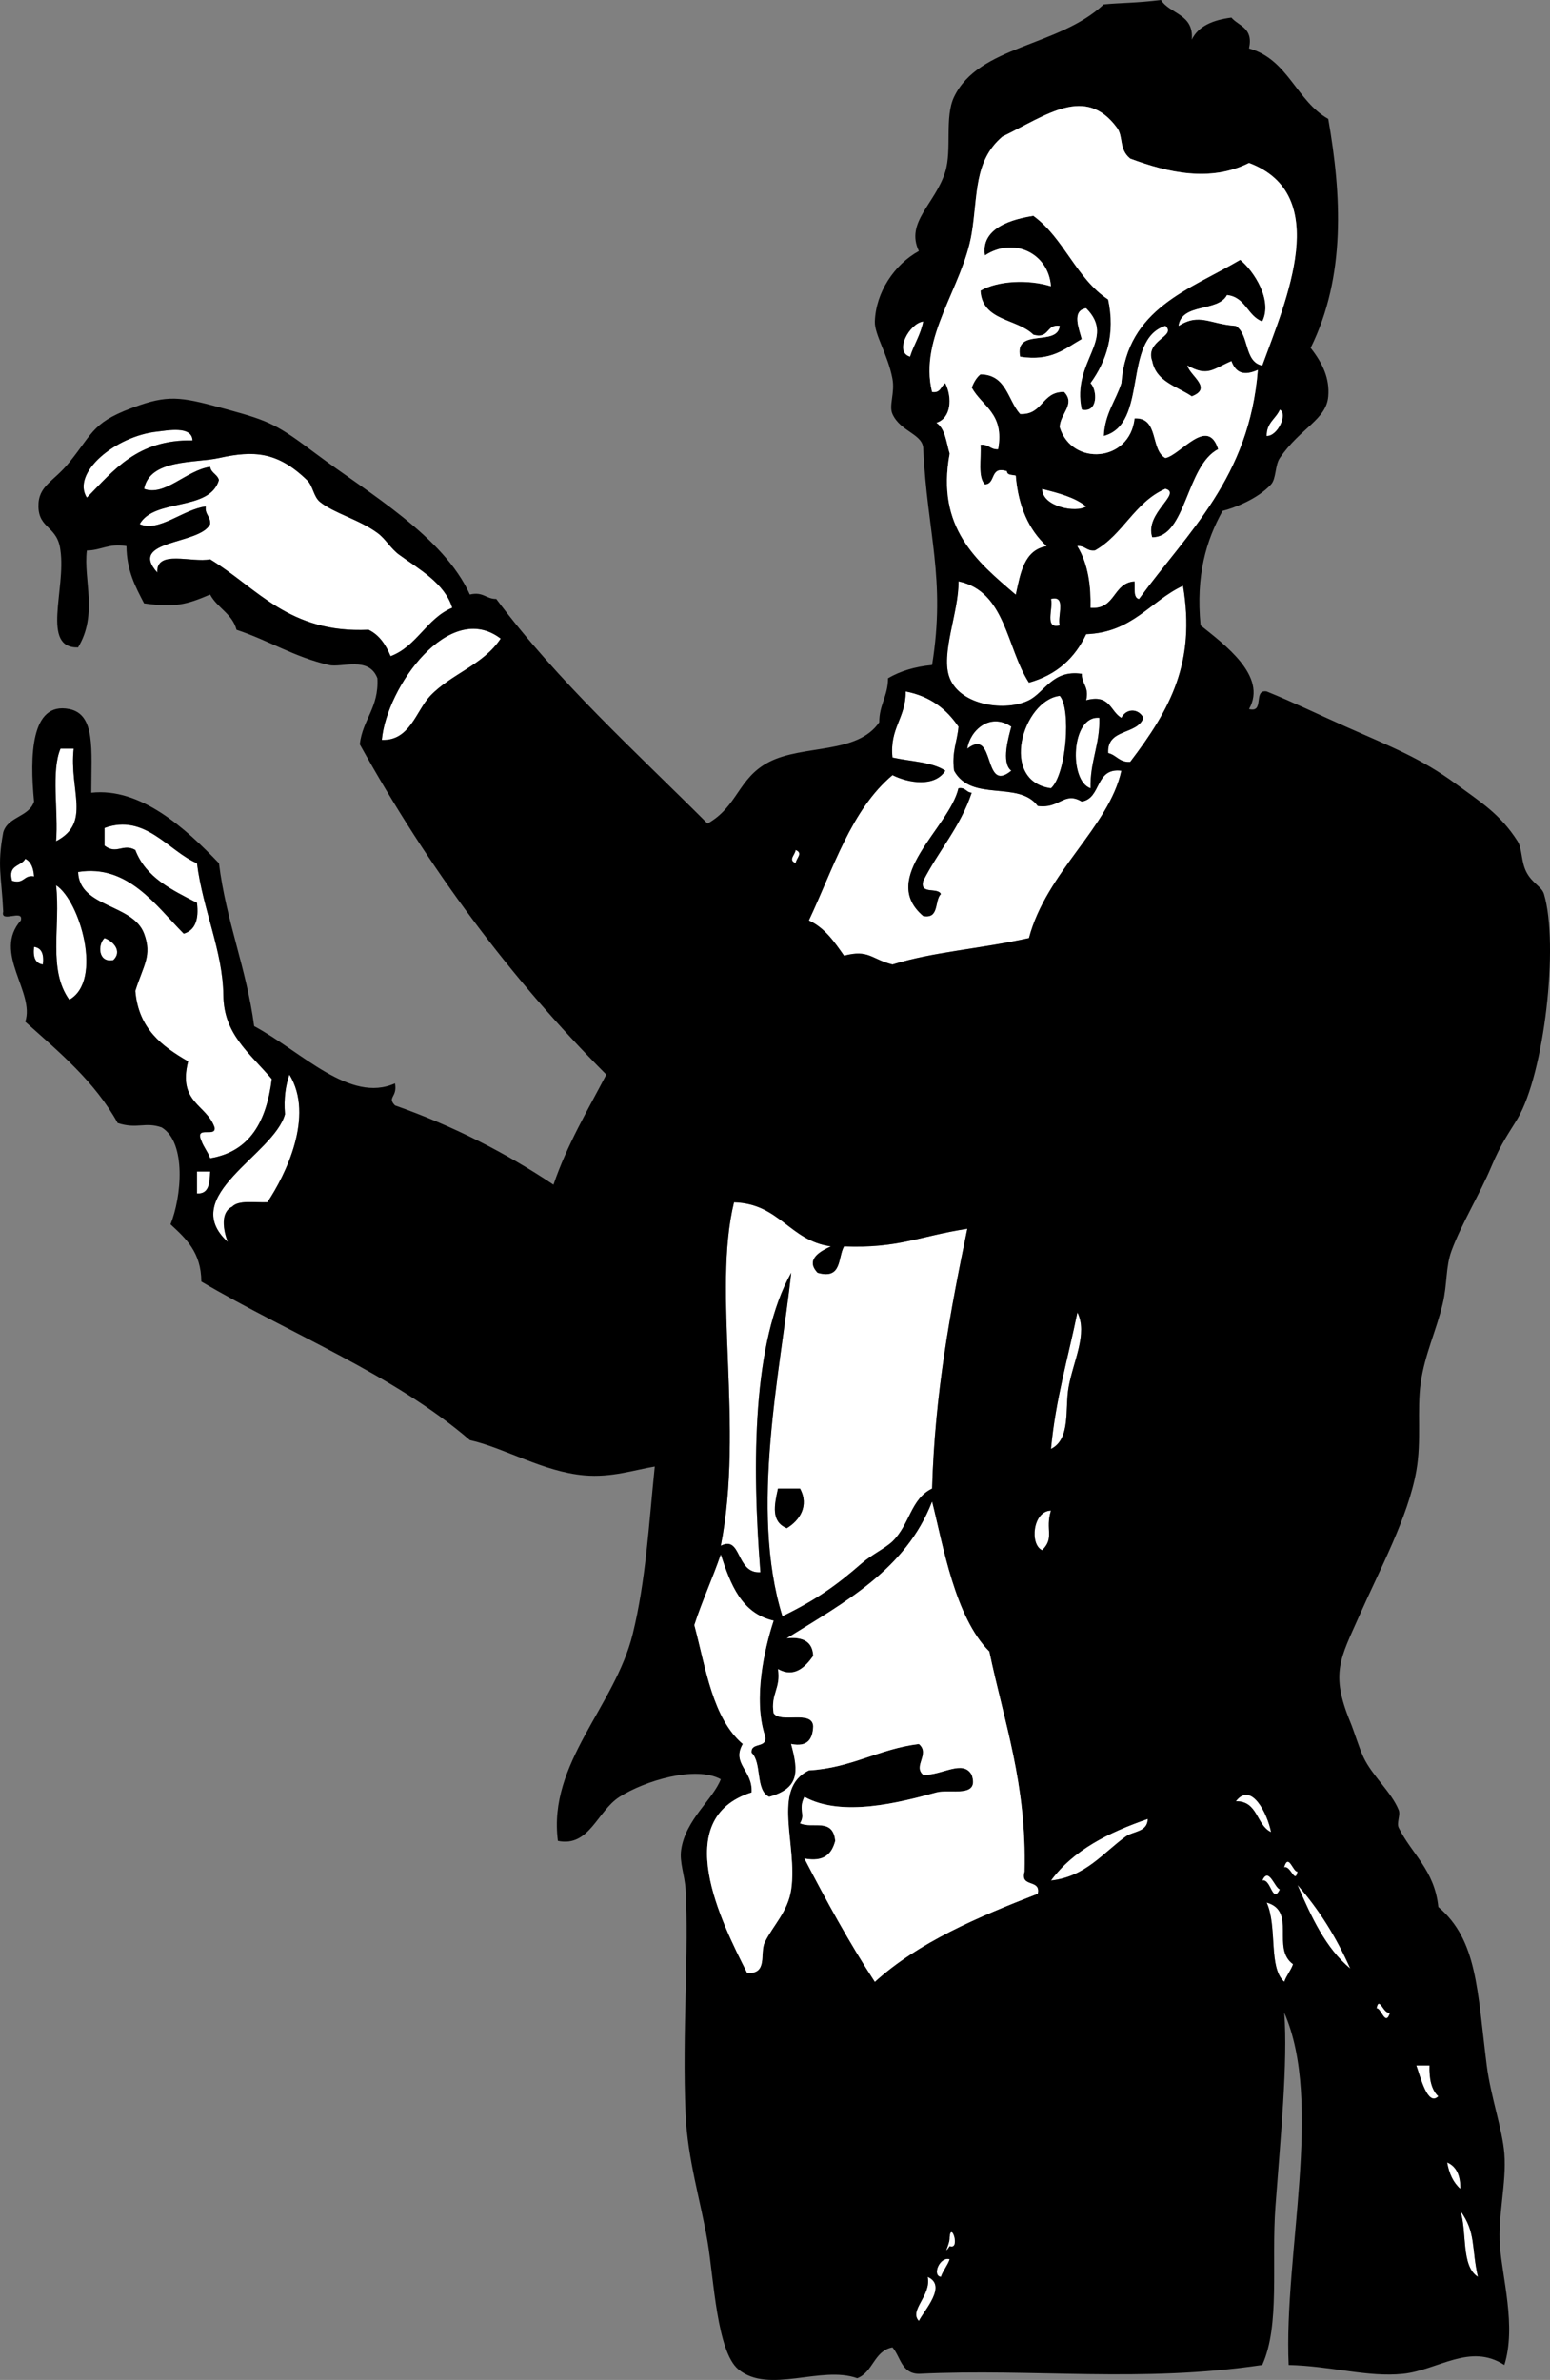 <?xml version="1.0" encoding="UTF-8" standalone="no"?>
<!-- Generator: Adobe Illustrator 12.0.1, SVG Export Plug-In . SVG Version: 6.00 Build 51448)  -->
<svg
    xmlns:rdf="http://www.w3.org/1999/02/22-rdf-syntax-ns#"
    xmlns="http://www.w3.org/2000/svg"
    xmlns:cc="http://web.resource.org/cc/"
    xmlns:xlink="http://www.w3.org/1999/xlink"
    xmlns:dc="http://purl.org/dc/elements/1.1/"
    xmlns:svg="http://www.w3.org/2000/svg"
    xmlns:inkscape="http://www.inkscape.org/namespaces/inkscape"
    xmlns:sodipodi="http://sodipodi.sourceforge.net/DTD/sodipodi-0.dtd"
    xmlns:ns1="http://sozi.baierouge.fr"
    id="Layer_1"
    xml:space="preserve"
    overflow="visible"
    viewBox="0 0 305.239 468.47"
    version="1.1"
    enable-background="new 0 0 305.239 468.47"
  >
<rect x="0" y="0" width="305.239" height="468.47" fill="#808080" stroke="none"/>
<g
      clip-rule="evenodd"
      fill-rule="evenodd"
    >
	<path
        d="m208.69 64.15c-2.731-0.418-1.964 2.661-5.202 1.734-3.173-3.185-10.078-2.635-10.403-8.669 3.464-1.985 9.428-2.24 13.871-0.867-0.466-6.472-7.289-9.811-13.003-6.068-1.023-6.244 7.569-7.433 9.535-7.802 6.038 4.365 8.453 12.354 14.737 16.471 1.458 6.781-0.313 12.127-3.468 16.472 1.335 1.32 1.546 5.943-1.733 5.201-2.075-9.605 6.958-13.825 0.867-19.938-2.965 0.461-1.328 4.176-0.867 6.069-3.322 1.879-5.964 4.438-12.136 3.467-1.2-5.816 7.37-1.864 7.79-6.07z"
    />
	<path
        fill="#FFFFFF"
        d="m181.82 63.283c-0.524 2.653-1.841 4.517-2.6 6.936-3.26-0.923-0.11-6.63 2.6-6.936z"
    />
	<path
        fill="#FFFFFF"
        d="m252.04 80.621c1.633 0.858-0.429 5.282-2.6 5.202-0.04-2.639 1.82-3.37 2.6-5.202z"
    />
	<path
        fill="#FFFFFF"
        d="m37.91 86.689c-10.878-0.187-15.489 5.894-20.805 11.27-3.093-4.863 5.625-12.13 13.871-13.004 1.939-0.205 6.821-1.213 6.934 1.734z"
    />
	<path
        fill="#FFFFFF"
        d="m89.058 119.63c-5.094 2.129-6.897 7.55-12.136 9.535-0.946-2.233-2.191-4.167-4.334-5.202-15.746 0.72-21.869-8.183-31.208-13.87-3.593 0.74-10.662-1.994-10.402 2.601-5.903-6.533 8.406-5.393 10.402-9.536 0.11-1.555-1.061-1.828-0.867-3.467-4.397 0.533-9.26 5.161-13.003 3.467 2.931-5.161 13.761-2.421 15.604-8.668-0.306-1.139-1.526-1.364-1.734-2.601-4.722 0.68-8.882 5.868-13.003 4.334 1.114-5.911 10.084-5.037 14.737-6.068 6.889-1.526 11.537-1.26 17.338 4.335 1.24 1.194 1.248 3.258 2.601 4.334 2.832 2.25 7.639 3.416 11.27 6.068 1.663 1.215 2.554 3.041 4.334 4.334 3.84 2.81 8.937 5.6 10.401 10.42z"
    />
	<path
        fill="#FFFFFF"
        d="m205.22 96.226c3.215 0.831 6.446 1.645 8.669 3.468-1.96 1.336-8.69 0.051-8.67-3.468z"
    />
	<path
        fill="#FFFFFF"
        d="m188.75 114.43c9.322 1.948 9.435 13.106 13.871 19.938 5.429-1.506 9.044-4.826 11.27-9.536 9.182-0.354 12.569-6.502 19.071-9.536 2.54 15.128-2.483 24.29-10.401 34.675-2.157 0.135-2.686-1.361-4.336-1.733-0.297-4.921 5.739-3.508 6.936-6.935-0.974-1.903-3.36-1.903-4.334 0-2.212-1.256-2.196-4.74-6.936-3.468 0.627-2.648-0.886-3.159-0.867-5.201-5.742-0.85-7.25 3.608-10.402 5.201-4.478 2.264-13.402 1.131-15.604-4.334-1.9-4.69 1.84-13.1 1.73-19.07z"
    />
	<path
        fill="#FFFFFF"
        d="m206.96 117.9c3.132-0.821 1.209 3.415 1.734 5.201-3.13 0.82-1.21-3.41-1.73-5.2z"
    />
	<path
        fill="#FFFFFF"
        d="m98.594 125.7c-3.439 5.21-9.697 6.903-13.871 11.271-2.774 2.903-3.992 8.916-9.536 8.669 0.952-10.44 13.305-27.65 23.407-19.94z"
    />
	<path
        fill="#FFFFFF"
        d="m178.35 136.1c4.846 0.935 8.072 3.486 10.402 6.936-0.243 2.935-1.379 4.978-0.866 8.668 3.432 6.268 12.734 1.856 16.472 6.936 4.387 0.602 5.133-2.953 8.668-0.867 3.959-0.665 2.53-6.716 7.803-6.068-2.457 11.164-14.751 19.898-18.205 32.942-10.089 2.205-18.612 2.66-26.874 5.201-4.189-1.049-4.658-3.018-9.537-1.734-1.907-2.716-3.773-5.472-6.934-6.936 4.815-10.209 8.305-21.747 16.471-28.607 3.183 1.581 8.306 2.408 10.402-0.867-2.59-1.745-6.856-1.812-10.402-2.601-0.61-5.8 2.65-7.74 2.6-13zm3.47 44.22c3.209 0.607 2.162-3.04 3.467-4.335-0.64-1.383-4.242 0.198-3.467-2.601 3.021-5.936 7.308-10.608 9.535-17.338-1.107-0.048-1.199-1.111-2.601-0.867-1.83 7.84-15.85 17.6-6.94 25.15z"
    />
	<path
        fill="#FFFFFF"
        d="m208.69 136.97c2.263 2.482 1.344 15.424-1.734 18.204-10.29-1.41-5.56-17.33 1.73-18.2z"
    />
	<path
        fill="#FFFFFF"
        d="m216.49 141.3c0.136 5.337-1.869 8.533-1.734 13.87-4.33-1.43-3.89-14.43 1.73-13.87z"
    />
	<path
        fill="#FFFFFF"
        d="m199.15 143.04c-0.488 1.88-2.07 7.098 0 8.668-5.696 4.723-3.054-8.714-8.669-4.334 0.51-3.58 4.47-7.24 8.67-4.34z"
    />
	<path
        fill="#FFFFFF"
        d="m11.904 147.37h2.601c-0.918 8.285 3.536 14.57-3.468 18.205 0.478-5.88-1.018-13.74 0.867-18.21z"
    />
	<path
        d="m188.75 155.17c1.401-0.244 1.493 0.819 2.601 0.867-2.228 6.729-6.514 11.402-9.535 17.338-0.775 2.798 2.827 1.218 3.467 2.601-1.305 1.295-0.258 4.942-3.467 4.335-8.91-7.55 5.11-17.31 6.93-25.15z"
    />
	<path
        fill="#FFFFFF"
        d="m53.516 212.39c-1.027 8.22-4.213 14.281-12.137 15.604-0.451-1.283-1.283-2.185-1.734-3.468-1.348-3.081 2.945-0.522 2.601-2.6-1.545-4.523-7.289-4.849-5.201-13.003-5.132-2.96-9.776-6.407-10.403-13.871 1.6-5.088 3.35-6.931 1.733-11.27-2.211-5.935-12.74-5.068-13.003-12.137 9.822-1.604 15.359 6.678 20.806 12.137 2.232-0.657 3.011-2.767 2.6-6.068-4.956-2.557-10.06-4.965-12.136-10.403-2.448-1.37-3.682 0.998-6.068-0.867v-3.467c7.989-2.934 12.639 4.592 18.204 6.935 1.191 9.279 5.102 17.288 5.202 26.007 0.087 7.61 4.935 11.13 9.536 16.48z"
    />
	<path
        fill="#FFFFFF"
        d="m156.68 167.31c1.543 0.635 0.125 1.577 0 2.601-1.55-0.63-0.13-1.57 0-2.6z"
    />
	<path
        fill="#FFFFFF"
        d="m4.969 169.04c1.163 0.57 1.614 1.854 1.733 3.467-2.088-0.354-1.884 1.583-4.334 0.867-0.917-3.23 1.825-2.8 2.601-4.34z"
    />
	<path
        fill="#FFFFFF"
        d="m11.037 174.25c4.716 3.083 9.296 18.816 2.601 22.54-4.266-5.95-1.7-14.33-2.601-22.54z"
    />
	<path
        fill="#FFFFFF"
        d="m20.573 184.65c1.761 0.631 3.54 2.608 1.733 4.334-3.001 0.61-3.108-3.04-1.733-4.33z"
    />
	<path
        fill="#FFFFFF"
        d="m6.703 186.38c1.525 0.208 1.976 1.491 1.734 3.467-1.526-0.21-1.977-1.49-1.734-3.47z"
    />
	<path
        fill="#FFFFFF"
        d="m56.983 211.52c5.006 8.166-0.786 19.822-4.334 25.139-2.498 0.104-5.675-0.474-6.936 0.867-2.39 1.129-1.733 4.686-0.867 6.935-9.938-9.087 9.102-17.13 11.27-25.14-0.268-3.15 0.137-5.64 0.867-7.8z"
    />
	<path
        fill="#FFFFFF"
        d="m38.777 230.6h2.601c-0.101 2.211-0.163 4.46-2.601 4.334v-4.33z"
    />
	<path
        fill="#FFFFFF"
        d="m144.54 236.66c9.005 0.244 10.933 7.562 19.072 8.669-1.837 0.872-5.193 2.506-2.6 5.202 4.847 1.38 3.943-2.99 5.199-5.202 10.689 0.425 14.631-1.966 24.274-3.468-3.311 16.05-6.394 32.328-6.935 51.147-4.258 2.051-4.353 7.075-7.803 10.402-1.392 1.343-4.062 2.588-6.068 4.334-4.831 4.206-8.784 7.092-15.604 10.402-6.546-20.998-0.305-48.696 1.734-67.616-7.58 13.46-7.777 37.376-6.069 58.948-4.876 0.338-3.657-7.36-7.801-5.201 4.61-23.42-1.69-50.1 2.61-67.61zm10.4 64.15c2.474-1.478 4.479-4.382 2.602-7.802h-4.336c-0.72 3.31-1.4 6.5 1.74 7.8z"
    />
	<path
        fill="#FFFFFF"
        d="m212.16 258.34c2.1 4.178-0.802 9.524-1.733 14.738-0.753 4.199 0.488 10.18-3.469 12.136 0.91-9.78 3.39-18 5.2-26.88z"
    />
	<path
        d="m153.21 293.01h4.336c1.877 3.42-0.128 6.324-2.602 7.802-3.15-1.3-2.47-4.49-1.74-7.8z"
    />
	<path
        fill="#FFFFFF"
        d="m206.96 297.34c-1.17 3.794 0.778 5.35-1.733 7.802-2.51-1.13-1.83-7.74 1.73-7.8z"
    />
	<path
        fill="#FFFFFF"
        d="m250.3 360.63c-2.959-1.375-2.537-6.134-6.935-6.068 3.06-4 6.24 2.46 6.94 6.07z"
    />
	<path
        fill="#FFFFFF"
        d="m226.03 358.03c-0.088 2.643-2.803 2.373-4.335 3.466-4.475 3.201-7.872 7.904-14.737 8.671 4.4-6 11.34-9.47 19.07-12.14z"
    />
	<path
        fill="#FFFFFF"
        d="m248.57 370.17c1.291-2.857 2.447 1.474 3.468 1.732-1.49 3.05-1.75-2.18-3.47-1.73z"
    />
	<path
        fill="#FFFFFF"
        d="m255.5 371.03c4.197 4.762 7.651 10.267 10.404 16.472-4.89-4.06-7.69-10.22-10.4-16.47z"
    />
	<path
        fill="#FFFFFF"
        d="m249.44 374.5c5.952 1.684 0.87 9.024 5.199 12.136-0.449 1.282-1.281 2.185-1.733 3.467-3.19-2.82-1.31-10.79-3.47-15.61z"
    />
	<path
        fill="#FFFFFF"
        d="m278.91 406.57h2.6c-0.085 2.688 0.393 4.809 1.734 6.069-2.14 2.09-3.54-3.92-4.33-6.07z"
    />
	<path
        fill="#FFFFFF"
        d="m284.98 425.65c1.814 0.788 2.644 2.56 2.602 5.202-1.39-1.22-2.22-2.99-2.6-5.2z"
    />
	<path
        fill="#FFFFFF"
        d="m287.58 435.18c3.139 4.265 2.159 7.32 3.468 13.003-3.39-2.1-2.11-8.88-3.47-13z"
    />
	<path
        fill="#FFFFFF"
        d="m187.02 444.72c-0.45 1.281-1.283 2.184-1.734 3.466-1.84-0.28-0.19-4.11 1.73-3.47z"
    />
	<path
        fill="#FFFFFF"
        d="m182.68 448.18c3.886 1.701-0.661 6.537-1.734 8.67-2.04-2.09 2.49-4.98 1.73-8.67z"
    />
	<path
        d="m77.788 213.26c0.514 2.765-1.626 2.68 0 4.334 11.536 4.068 21.853 9.356 31.208 15.604 2.723-7.97 6.737-14.647 10.404-21.672-18.9-18.957-35.042-40.668-48.547-65.018 0.567-4.924 3.785-7.195 3.468-13.004-1.686-4.412-7.017-2.021-9.537-2.601-6.862-1.58-11.828-4.832-18.204-6.936-0.849-3.196-3.797-4.294-5.202-6.935-4.654 1.977-6.842 2.588-13.003 1.734-1.678-3.234-3.426-6.398-3.467-11.27-3.486-0.596-4.949 0.831-7.803 0.867-0.713 5.686 2.233 12.56-1.733 19.072-7.348 0.209-2.363-11.443-3.468-19.072-0.552-4.866-4.269-4.204-4.334-8.668-0.061-4.117 2.948-4.812 6.068-8.67 4.964-6.136 4.524-8.052 13.87-11.27 6.175-2.125 8.861-1.45 17.338 0.867 8.385 2.292 9.789 3.018 17.338 8.669 10.489 7.853 25.154 16.272 30.342 27.74 2.649-0.626 3.159 0.887 5.201 0.867 12.243 16.364 27.305 29.912 41.61 44.212 5.994-3.371 5.982-8.98 12.138-12.137 6.721-3.444 17.364-1.453 21.673-7.801 0.001-3.466 1.731-5.203 1.734-8.669 2.372-1.382 5.238-2.275 8.669-2.601 2.754-17.046-0.962-25.993-1.734-42.478 0.04-2.996-4.488-3.39-6.068-6.936-0.742-1.666 0.521-4.149 0-6.935-0.884-4.745-3.555-8.657-3.468-11.27 0.191-5.723 3.825-11.207 8.669-13.87-2.72-5.673 3.249-9.297 5.201-15.604 1.346-4.349-0.178-10.75 1.734-14.738 4.858-10.127 20.564-9.832 29.475-18.205 3.291-0.326 6.486-0.254 11.27-0.867 1.797 2.827 6.515 2.731 6.067 7.802 1.323-2.723 4.229-3.864 7.803-4.335 1.47 1.709 4.368 1.989 3.468 6.068 7.693 2.132 9.316 10.333 15.604 13.871 2.605 14.872 3.51 30.963-3.467 45.079 2.464 3.137 3.749 6.081 3.467 9.536-0.375 4.608-5.498 6.212-9.535 12.136-0.973 1.426-0.69 4.059-1.734 5.201-2.669 2.922-7.438 4.7-9.536 5.201-3.2 5.758-5.297 12.619-4.335 22.54 4.579 3.685 13.253 9.965 9.537 16.471 3.146 0.834 0.728-3.895 3.469-3.467 5.314 2.154 10.354 4.605 15.603 6.936 8.807 3.91 14.84 6.234 21.673 11.269 4.776 3.521 8.681 5.859 12.136 11.27 0.937 1.466 0.66 3.986 1.734 6.068 1.169 2.267 3.025 2.849 3.468 4.335 2.973 9.98 0.056 35.343-5.202 44.211-1.582 2.67-3.184 4.716-5.201 9.536-2.17 5.184-5.883 11.256-7.802 16.471-1.183 3.216-0.811 6.482-1.733 10.403-1.251 5.31-3.553 10.008-4.336 15.604-0.76 5.45 0.195 11.372-0.865 17.338-1.618 9.102-7.161 19.31-11.271 28.606-3.643 8.245-5.707 11.196-1.732 20.808 0.813 1.971 1.671 4.947 2.6 6.935 1.713 3.66 5.496 6.831 6.936 10.403 0.392 0.971-0.46 2.529 0 3.468 2.529 5.153 7.054 8.312 7.802 15.603 7.681 6.517 7.655 16.296 9.534 31.208 0.766 6.061 3.102 12.6 3.469 17.339 0.453 5.84-1.299 12.075-0.866 18.204 0.428 6.093 3.247 15.795 0.866 23.407-6.754-4.407-13.098 1.021-19.937 1.733-6.972 0.727-14.145-1.537-22.54-1.733-0.964-21.895 6.903-51.594-0.868-69.352 0.74 9.767-0.754 24.834-1.733 38.144-0.827 11.256 0.939 23.41-2.601 31.208-23.976 3.561-44.799 0.647-67.618 1.733-3.438-0.03-3.59-3.345-5.201-5.202-3.655 0.68-3.784 4.886-6.935 6.069-7.195-2.562-17.377 3.211-23.407-1.733-4.235-3.475-4.854-17.926-6.069-25.141-1.315-7.83-3.955-16.25-4.333-25.14-0.688-16.183 0.713-32.126 0-44.213-0.167-2.817-1.234-5.308-0.866-7.801 0.873-5.942 6.277-9.882 7.802-13.871-5.006-2.744-15.001 0.324-19.939 3.468-4.432 2.821-5.921 9.935-12.137 8.669-2-15.372 11.211-26.389 14.737-40.745 2.568-10.449 3.132-21.159 4.335-32.941-3.989 0.658-8.478 2.203-13.87 1.734-8.164-0.71-15.652-5.396-22.54-6.936-15.069-12.961-35.238-20.821-52.881-31.208-0.022-5.756-3.059-8.5-6.068-11.27 2.162-5.332 3.182-16.073-1.733-19.071-3.295-1.16-4.807 0.388-8.67-0.867-4.527-8.187-11.498-13.931-18.204-19.938 1.977-5.836-6.5-13.599-0.867-19.939 0.621-2.354-4.088 0.621-3.468-1.733-0.338-7.24-1.24-8.854 0-15.604 0.902-3.144 5.087-3.004 6.068-6.068-0.848-8.924-0.674-19.733 6.936-18.205 5.22 1.048 4.333 8.033 4.334 16.471 9.681-1.062 18.498 6.934 25.14 13.87 1.437 11.566 5.413 20.595 6.935 32.076 9.427 5.08 18.864 15.26 27.736 11.26zm144.77-182.05c-2.268-1.84-1.288-4.29-2.603-6.068-6.236-8.441-13.794-2.491-22.539 1.733-5.681 4.789-4.83 11.62-6.068 19.072-1.77 10.659-10.469 20.421-7.801 31.208 1.703 0.259 1.719-1.17 2.6-1.734 1.432 2.88 1.161 6.91-1.734 7.802 1.736 1.153 1.933 3.848 2.602 6.068-2.713 14.592 5.35 21.193 13.004 27.74 0.935-4.266 1.632-8.77 6.069-9.536-3.475-3.173-5.554-7.739-6.069-13.87-0.673-0.194-1.711-0.024-1.734-0.867-3.423-1.111-2.097 2.526-4.334 2.6-1.452-1.438-0.689-5.089-0.868-7.802 1.64-0.194 1.914 0.977 3.469 0.867 1.294-7.074-3.16-8.399-5.202-12.137 0.422-1.024 0.925-1.965 1.733-2.601 5.136 0.066 5.346 5.059 7.804 7.802 4.555 0.221 4.215-4.453 8.667-4.334 2.316 2.418-0.811 4.281-0.865 6.934 2.348 7.733 13.823 6.939 14.736-1.733 4.856-0.231 3.072 6.176 6.068 7.802 3.004-0.6 8.329-8.311 10.403-1.733-6.326 3.215-6.287 17.4-13.003 17.338-1.557-4.763 5.947-8.643 2.6-9.536-6.046 2.623-8.312 9.024-13.87 12.136-1.639 0.195-1.913-0.977-3.467-0.867 2.257 3.652 2.689 8.212 2.6 12.137 5.012 0.388 4.321-4.925 8.669-5.202 0.148 1.297-0.309 3.199 0.867 3.467 9.646-13.184 21.761-23.895 23.407-45.078-2.573 1.14-4.276 0.767-5.202-1.734-3.755 1.624-4.657 3.095-8.669 0.867 0.514 2.029 5.068 4.44 0.866 6.068-2.927-1.985-6.984-2.84-7.801-6.935-1.494-4.145 4.883-4.874 2.6-6.936-8.558 2.712-3.219 19.321-12.136 21.672 0.201-4.421 2.347-6.9 3.468-10.402 1.156-14.735 13.406-18.38 23.406-24.273 2.718 2.213 6.445 7.975 4.334 12.136-2.941-1.105-3.279-4.81-6.936-5.202-1.785 3.417-8.911 1.492-9.535 6.069 4.161-2.599 6.043-0.358 11.27 0 2.688 1.645 1.586 7.081 5.201 7.802 4.713-12.872 13.846-33.691-2.601-39.877-7.61 3.805-15.92 1.927-23.43-0.869zm-43.34 39.011c0.759-2.419 2.075-4.282 2.6-6.936-2.71 0.306-5.86 6.013-2.6 6.936zm70.22 15.604c2.171 0.08 4.232-4.343 2.6-5.202-0.78 1.832-2.64 2.563-2.6 5.202zm-218.46-0.867c-8.246 0.874-16.964 8.141-13.871 13.004 5.316-5.376 9.927-11.457 20.805-11.27-0.113-2.948-4.995-1.94-6.934-1.734zm47.679 24.274c-1.78-1.293-2.671-3.12-4.334-4.334-3.631-2.652-8.438-3.818-11.27-6.068-1.353-1.076-1.361-3.14-2.601-4.334-5.801-5.595-10.449-5.861-17.338-4.335-4.653 1.032-13.624 0.158-14.737 6.068 4.121 1.534 8.281-3.654 13.003-4.334 0.208 1.237 1.428 1.462 1.734 2.601-1.843 6.247-12.673 3.508-15.604 8.668 3.744 1.694 8.606-2.934 13.003-3.467-0.194 1.639 0.978 1.912 0.867 3.467-1.997 4.144-16.306 3.003-10.402 9.536-0.26-4.594 6.809-1.86 10.402-2.601 9.339 5.687 15.463 14.59 31.208 13.87 2.144 1.035 3.389 2.968 4.334 5.202 5.239-1.985 7.042-7.406 12.136-9.535-1.462-4.83-6.559-7.62-10.401-10.41zm135.24-9.536c-2.223-1.823-5.454-2.638-8.669-3.468-0.02 3.519 6.71 4.804 8.67 3.468zm-26.87 33.806c2.202 5.465 11.127 6.599 15.604 4.334 3.152-1.593 4.66-6.051 10.402-5.201-0.019 2.042 1.494 2.553 0.867 5.201 4.739-1.272 4.724 2.212 6.936 3.468 0.974-1.903 3.36-1.903 4.334 0-1.196 3.427-7.232 2.014-6.936 6.935 1.65 0.372 2.179 1.868 4.336 1.733 7.918-10.386 12.941-19.547 10.401-34.675-6.502 3.034-9.89 9.182-19.071 9.536-2.226 4.71-5.841 8.03-11.27 9.536-4.437-6.833-4.549-17.99-13.871-19.938 0.11 5.96-3.63 14.37-1.73 19.06zm21.67-10.4c-0.525-1.786 1.397-6.022-1.734-5.201 0.52 1.79-1.4 6.02 1.73 5.2zm-133.5 22.54c5.544 0.247 6.762-5.766 9.536-8.669 4.173-4.368 10.432-6.061 13.871-11.271-10.102-7.71-22.455 9.5-23.407 19.94zm100.56 3.47c3.546 0.79 7.812 0.856 10.402 2.601-2.097 3.275-7.22 2.447-10.402 0.867-8.166 6.861-11.655 18.398-16.471 28.607 3.16 1.463 5.026 4.22 6.934 6.936 4.879-1.284 5.348 0.685 9.537 1.734 8.262-2.542 16.785-2.996 26.874-5.201 3.454-13.044 15.748-21.779 18.205-32.942-5.272-0.648-3.844 5.404-7.803 6.068-3.535-2.086-4.281 1.469-8.668 0.867-3.737-5.08-13.04-0.667-16.472-6.936-0.513-3.691 0.623-5.734 0.866-8.668-2.33-3.449-5.557-6.001-10.402-6.936 0.05 5.25-3.21 7.19-2.6 13zm31.21 6.06c3.078-2.78 3.997-15.722 1.734-18.204-7.29 0.87-12.02 16.79-1.73 18.2zm7.8 0c-0.135-5.337 1.87-8.533 1.734-13.87-5.62-0.56-6.06 12.44-1.73 13.87zm-24.28-7.8c5.615-4.38 2.973 9.058 8.669 4.334-2.07-1.57-0.488-6.788 0-8.668-4.2-2.89-8.16 0.77-8.67 4.34zm-179.44 18.21c7.004-3.634 2.55-9.919 3.468-18.205h-2.601c-1.885 4.46-0.389 12.32-0.867 18.2zm32.942 30.34c-0.1-8.72-4.01-16.729-5.202-26.007-5.565-2.342-10.215-9.868-18.204-6.935v3.467c2.386 1.864 3.621-0.503 6.068 0.867 2.076 5.438 7.18 7.846 12.136 10.403 0.412 3.302-0.368 5.411-2.6 6.068-5.447-5.459-10.984-13.741-20.806-12.137 0.263 7.069 10.792 6.202 13.003 12.137 1.617 4.339-0.134 6.182-1.733 11.27 0.627 7.464 5.271 10.911 10.403 13.871-2.087 8.155 3.656 8.48 5.201 13.003 0.344 2.078-3.949-0.481-2.601 2.6 0.451 1.283 1.283 2.186 1.734 3.468 7.924-1.323 11.11-7.384 12.137-15.604-4.6-5.36-9.448-8.88-9.536-16.48zm112.7-26.01c0.125-1.024 1.543-1.965 0-2.601-0.13 1.03-1.55 1.97 0 2.6zm-154.31 3.47c2.45 0.716 2.246-1.222 4.334-0.867-0.12-1.614-0.57-2.897-1.733-3.467-0.776 1.54-3.518 1.11-2.601 4.34zm11.27 23.41c6.695-3.724 2.115-19.457-2.601-22.54 0.901 8.21-1.665 16.59 2.601 22.54zm8.669-7.81c1.807-1.727 0.028-3.704-1.733-4.334-1.376 1.29-1.269 4.94 1.733 4.33zm-13.87 0.87c0.242-1.977-0.208-3.259-1.734-3.467-0.243 1.98 0.208 3.26 1.734 3.47zm47.679 29.47c-2.168 8.01-21.208 16.053-11.27 25.14-0.866-2.25-1.523-5.806 0.867-6.935 1.26-1.341 4.438-0.764 6.936-0.867 3.549-5.317 9.34-16.974 4.334-25.139-0.73 2.17-1.135 4.66-0.867 7.81zm-17.339 15.61c2.438 0.126 2.5-2.123 2.601-4.334h-2.601v4.33zm103.16 69.35c4.144-2.159 2.925 5.539 7.801 5.201-1.708-21.572-1.511-45.488 6.069-58.948-2.039 18.92-8.28 46.618-1.734 67.616 6.82-3.311 10.773-6.196 15.604-10.402 2.006-1.746 4.677-2.991 6.068-4.334 3.45-3.327 3.545-8.352 7.803-10.402 0.541-18.819 3.624-35.098 6.935-51.147-9.644 1.502-13.585 3.893-24.274 3.468-1.256 2.212-0.353 6.582-5.199 5.202-2.594-2.696 0.763-4.33 2.6-5.202-8.14-1.106-10.067-8.425-19.072-8.669-4.3 17.5 2 44.18-2.6 67.61zm65.02-19.07c3.957-1.956 2.716-7.937 3.469-12.136 0.932-5.214 3.833-10.56 1.733-14.738-1.81 8.89-4.29 17.11-5.2 26.88zm-55.49 68.48c-2.774-1.271-1.388-6.703-3.468-8.669-0.257-2.279 3.363-0.683 2.602-3.468-2.277-7.055-0.157-16.803 1.734-22.539-6.348-1.455-8.481-7.123-10.403-13.003-1.618 4.739-3.649 9.065-5.202 13.869 2.305 8.677 3.607 18.354 9.536 23.407-2.266 3.933 1.997 5.14 1.733 9.535-16.191 5.118-5.97 25.494-0.866 35.542 4.169 0.214 2.398-3.882 3.468-6.066 1.638-3.353 4.563-6.004 5.201-10.404 1.281-8.85-3.952-19.863 3.468-23.406 8.463-0.493 13.707-4.207 21.672-5.2 2.31 1.941-1.226 4.344 0.867 6.068 3.741 0.134 7.799-3.104 9.535 0 1.601 4.68-4.27 2.739-6.936 3.467-7.265 1.984-18.589 4.941-26.006 0.867-1.296 2.639 0.285 3.371-0.866 5.201 2.438 1.16 6.494-1.173 6.934 3.468-0.667 2.511-2.142 4.214-6.067 3.469 4.343 8.371 8.841 16.587 13.87 24.271 8.649-7.822 20.217-12.726 32.076-17.337 0.65-2.963-3.521-1.103-2.603-4.335 0.451-17.21-4.037-29.48-6.935-43.345-6.767-6.738-9.098-20.829-11.269-29.474-5.167 13.326-17.203 19.783-28.608 26.873 3.236-0.347 5.086 0.693 5.201 3.468-1.572 2.213-3.705 4.382-6.936 2.601 0.607 3.785-1.474 4.882-0.865 8.669 1.397 2.068 7.637-0.703 7.801 2.6-0.109 2.492-1.085 4.117-4.334 3.469 1.58 5.65 1.52 8.74-4.32 10.4zm53.75-48.54c2.512-2.452 0.563-4.008 1.733-7.802-3.55 0.05-4.23 6.66-1.73 7.8zm38.15 49.41c4.397-0.065 3.976 4.693 6.935 6.068-0.7-3.61-3.88-10.07-6.93-6.07zm-36.41 15.61c6.865-0.767 10.263-5.47 14.737-8.671 1.532-1.093 4.247-0.823 4.335-3.466-7.74 2.67-14.68 6.14-19.08 12.14zm48.54-1.74c-0.887 0.102-1.754-3.74-2.601-0.867 1.25-0.46 2.12 3.38 2.6 0.87zm-3.46 3.47c-1.021-0.259-2.177-4.59-3.468-1.732 1.72-0.45 1.98 4.78 3.47 1.73zm13.87 15.6c-2.753-6.205-6.207-11.71-10.404-16.472 2.7 6.25 5.5 12.41 10.4 16.47zm-13.01 2.6c0.452-1.282 1.284-2.185 1.733-3.467-4.329-3.111 0.753-10.452-5.199-12.136 2.17 4.83 0.29 12.8 3.47 15.61zm20.81 6.07c-1.248 0.462-2.115-3.38-2.6-0.867 0.88-0.1 1.75 3.74 2.6 0.87zm9.53 16.47c-1.342-1.261-1.819-3.382-1.734-6.069h-2.6c0.79 2.15 2.19 8.16 4.33 6.07zm4.34 18.21c0.042-2.643-0.787-4.414-2.602-5.202 0.38 2.21 1.21 3.98 2.6 5.2zm3.46 17.33c-1.309-5.683-0.329-8.738-3.468-13.003 1.37 4.12 0.09 10.9 3.47 13zm-104.02-6.06c2.157 0.819 0.254-4.961 0-1.732 0.08 1.41-1.45 3.77 0 1.73zm-1.74 6.06c0.451-1.282 1.284-2.185 1.734-3.466-1.91-0.63-3.56 3.2-1.73 3.47zm-4.33 8.68c1.073-2.133 5.62-6.969 1.734-8.67 0.76 3.68-3.77 6.57-1.73 8.67z"
    />
	<path
        fill="#FFFFFF"
        d="m245.97 32.075c16.446 6.187 7.313 27.006 2.601 39.877-3.615-0.721-2.513-6.157-5.201-7.802-5.227-0.358-7.108-2.599-11.27 0 0.624-4.577 7.75-2.652 9.535-6.069 3.656 0.392 3.994 4.097 6.936 5.202 2.111-4.161-1.616-9.922-4.334-12.136-10 5.893-22.25 9.538-23.406 24.273-1.121 3.502-3.267 5.981-3.468 10.402 8.917-2.352 3.578-18.96 12.136-21.672 2.283 2.062-4.094 2.791-2.6 6.936 0.816 4.095 4.874 4.95 7.801 6.935 4.202-1.628-0.353-4.04-0.866-6.068 4.012 2.229 4.914 0.757 8.669-0.867 0.926 2.5 2.629 2.874 5.202 1.734-1.646 21.183-13.762 31.895-23.407 45.078-1.176-0.268-0.719-2.17-0.867-3.467-4.348 0.276-3.657 5.589-8.669 5.202 0.09-3.925-0.343-8.485-2.6-12.137 1.554-0.11 1.828 1.062 3.467 0.867 5.558-3.112 7.824-9.514 13.87-12.136 3.348 0.894-4.156 4.773-2.6 9.536 6.716 0.062 6.677-14.123 13.003-17.338-2.074-6.577-7.399 1.134-10.403 1.733-2.996-1.626-1.212-8.034-6.068-7.802-0.913 8.673-12.389 9.466-14.736 1.733 0.055-2.653 3.182-4.516 0.865-6.934-4.452-0.119-4.112 4.555-8.667 4.334-2.458-2.744-2.668-7.736-7.804-7.802-0.809 0.636-1.312 1.577-1.733 2.601 2.042 3.738 6.496 5.063 5.202 12.137-1.555 0.11-1.829-1.061-3.469-0.867 0.179 2.712-0.584 6.364 0.868 7.802 2.237-0.074 0.911-3.711 4.334-2.6 0.023 0.843 1.062 0.672 1.734 0.867 0.516 6.131 2.595 10.697 6.069 13.87-4.438 0.766-5.135 5.27-6.069 9.536-7.654-6.547-15.717-13.148-13.004-27.74-0.669-2.22-0.865-4.915-2.602-6.068 2.896-0.892 3.166-4.921 1.734-7.802-0.881 0.563-0.896 1.993-2.6 1.734-2.668-10.788 6.031-20.549 7.801-31.208 1.238-7.452 0.388-14.283 6.068-19.072 8.745-4.225 16.303-10.174 22.539-1.733 1.314 1.778 0.335 4.228 2.603 6.068 7.51 2.795 15.82 4.673 23.41 0.866zm-45.08 38.144c6.172 0.971 8.813-1.588 12.136-3.467-0.461-1.893-2.098-5.607 0.867-6.069 6.091 6.113-2.942 10.333-0.867 19.938 3.279 0.743 3.068-3.88 1.733-5.201 3.154-4.345 4.926-9.69 3.468-16.472-6.284-4.117-8.699-12.105-14.737-16.471-1.966 0.369-10.559 1.559-9.535 7.802 5.714-3.743 12.537-0.404 13.003 6.068-4.443-1.373-10.407-1.118-13.871 0.867 0.325 6.034 7.23 5.484 10.403 8.669 3.238 0.927 2.471-2.152 5.202-1.734-0.42 4.207-8.99 0.255-7.8 6.07z"
    />
	<path
        fill="#FFFFFF"
        d="m155.81 343.29c3.249 0.648 4.225-0.977 4.334-3.469-0.164-3.303-6.403-0.531-7.801-2.6-0.608-3.787 1.473-4.884 0.865-8.669 3.23 1.781 5.363-0.388 6.936-2.601-0.115-2.774-1.965-3.814-5.201-3.468 11.405-7.09 23.441-13.547 28.608-26.873 2.171 8.645 4.502 22.735 11.269 29.474 2.897 13.864 7.386 26.135 6.935 43.345-0.919 3.232 3.253 1.372 2.603 4.335-11.859 4.611-23.427 9.515-32.076 17.337-5.029-7.685-9.527-15.9-13.87-24.271 3.926 0.745 5.4-0.958 6.067-3.469-0.439-4.641-4.496-2.308-6.934-3.468 1.151-1.83-0.43-2.562 0.866-5.201 7.417 4.074 18.741 1.117 26.006-0.867 2.666-0.728 8.536 1.213 6.936-3.467-1.736-3.104-5.794 0.134-9.535 0-2.093-1.725 1.442-4.127-0.867-6.068-7.965 0.993-13.209 4.707-21.672 5.2-7.42 3.543-2.187 14.557-3.468 23.406-0.638 4.4-3.563 7.052-5.201 10.404-1.069 2.185 0.701 6.28-3.468 6.066-5.104-10.048-15.325-30.424 0.866-35.542 0.264-4.396-3.999-5.603-1.733-9.535-5.929-5.054-7.231-14.73-9.536-23.407 1.553-4.804 3.584-9.13 5.202-13.869 1.922 5.88 4.056 11.548 10.403 13.003-1.892 5.736-4.012 15.484-1.734 22.539 0.762 2.785-2.858 1.188-2.602 3.468 2.08 1.966 0.693 7.398 3.468 8.669 5.81-1.65 5.87-4.74 4.31-10.39z"
    />
	<path
        fill="#FFFFFF"
        d="m252.9 367.56c0.847-2.873 1.714 0.969 2.601 0.867-0.48 2.51-1.35-1.33-2.6-0.87z"
    />
	<path
        fill="#FFFFFF"
        d="m271.11 395.3c0.484-2.513 1.352 1.329 2.6 0.867-0.85 2.87-1.72-0.97-2.6-0.87z"
    />
	<path
        fill="#FFFFFF"
        d="m187.02 440.38c0.254-3.229 2.157 2.552 0 1.732-1.45 2.05 0.08-0.31 0-1.73z"
    />
</g
  >
</svg
>
